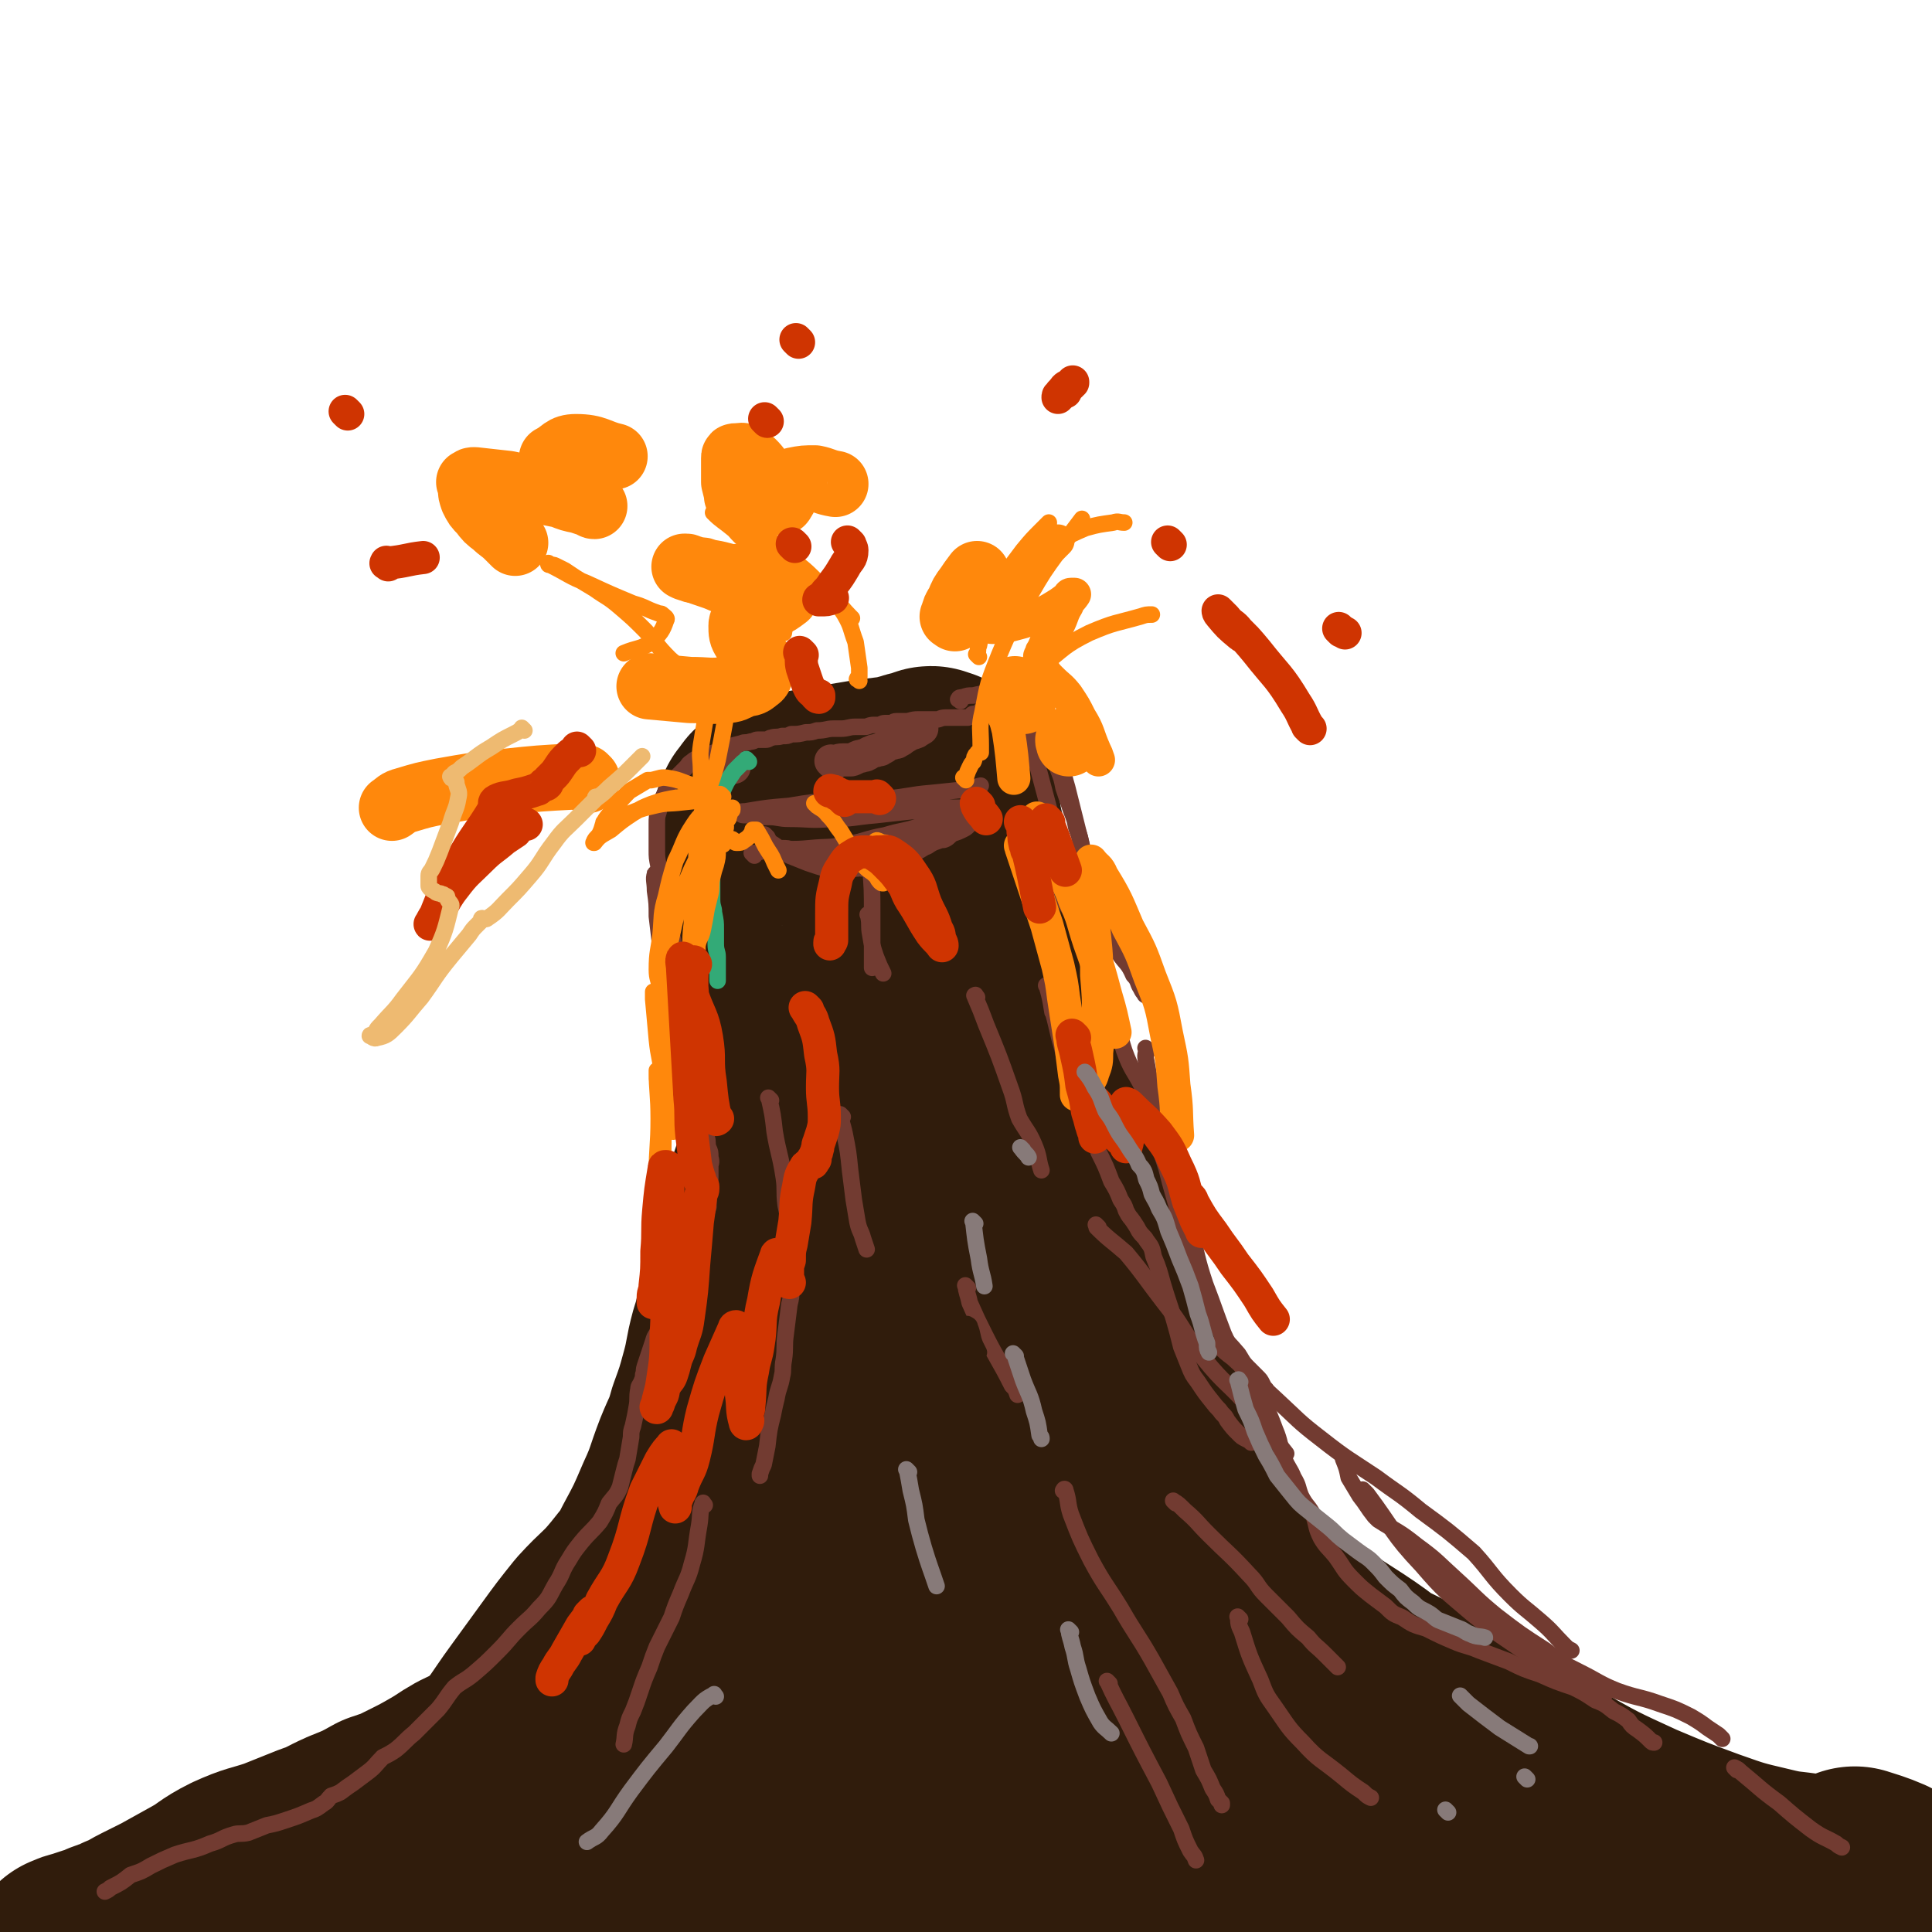 <svg viewBox='0 0 1050 1050' version='1.1' xmlns='http://www.w3.org/2000/svg' xmlns:xlink='http://www.w3.org/1999/xlink'><g fill='none' stroke='#301C0C' stroke-width='120' stroke-linecap='round' stroke-linejoin='round'><path d='M182,1045c-1,-1 -1,-1 -1,-1 -1,-1 0,0 0,0 0,0 0,0 0,0 0,0 0,0 0,0 -1,-1 0,0 0,0 16,-12 18,-11 33,-25 16,-15 14,-17 29,-33 14,-14 15,-13 28,-27 13,-14 12,-15 23,-30 8,-11 8,-11 16,-22 8,-11 8,-11 16,-21 10,-11 11,-10 20,-21 7,-9 8,-9 13,-19 7,-13 7,-13 13,-27 6,-13 5,-13 10,-26 4,-10 5,-10 8,-21 4,-11 4,-11 7,-22 3,-11 2,-11 5,-22 3,-9 2,-9 5,-18 3,-8 4,-8 6,-15 2,-8 2,-9 3,-17 1,-9 0,-10 2,-19 2,-8 4,-8 6,-16 3,-8 3,-8 4,-16 1,-8 1,-8 0,-16 -1,-7 -1,-7 -2,-14 -1,-6 0,-6 -1,-11 -1,-5 -1,-5 -2,-10 -1,-7 0,-7 -1,-13 -1,-6 -1,-6 -2,-11 -1,-6 -1,-6 -2,-11 -1,-7 -1,-7 -2,-13 0,-5 0,-5 0,-11 0,-4 0,-4 0,-9 0,-6 1,-6 1,-12 0,-6 -1,-6 -1,-12 0,-3 0,-4 0,-7 0,-3 -1,-3 -1,-6 -1,-5 -1,-5 -1,-10 0,-2 0,-2 0,-4 0,-2 -1,-2 -1,-4 0,-1 1,-1 1,-2 0,-1 0,-1 0,-2 0,-1 1,-1 1,-2 0,-1 0,-1 0,-1 0,-1 1,-1 1,-1 0,0 0,-1 0,-1 0,-1 1,0 1,-1 2,-2 1,-3 3,-4 2,-2 3,-1 5,-2 3,-1 3,-1 5,-1 4,-1 4,0 7,-1 6,-1 6,-1 11,-2 7,-1 7,-1 13,-2 6,-1 6,-1 12,-2 8,-1 8,-1 16,-2 4,-1 3,-1 7,-2 3,-1 3,-1 5,-1 2,0 2,0 3,-1 1,0 1,-1 2,-1 1,0 0,1 1,1 1,0 1,0 2,0 1,1 1,1 2,2 2,3 2,3 3,7 3,10 2,10 4,20 3,12 2,12 4,25 3,14 3,14 5,28 3,16 2,16 6,31 4,13 4,13 10,26 6,15 7,15 14,29 5,11 6,11 10,23 7,15 6,16 12,32 4,13 4,14 8,28 5,14 5,14 9,29 4,13 3,13 7,26 5,13 6,13 12,25 7,15 6,16 13,31 5,10 5,10 10,20 6,16 6,16 13,31 6,14 4,14 12,27 6,12 8,11 15,22 6,9 7,9 12,19 5,10 3,11 9,21 3,7 4,7 8,14 5,7 5,8 11,14 3,3 4,2 8,5 '/><path d='M497,552c-1,-1 -1,-1 -1,-1 -1,-1 0,0 0,0 1,4 0,5 1,9 4,21 5,20 8,41 5,27 5,27 9,54 4,32 4,32 8,65 3,26 3,26 5,52 2,17 1,17 2,35 1,23 1,23 3,47 1,12 1,12 2,23 1,19 1,19 2,37 1,11 2,11 2,22 1,9 0,9 0,17 0,5 0,5 -1,10 0,2 -1,4 -1,3 -5,-19 -6,-21 -9,-43 -4,-25 -4,-25 -5,-50 -2,-38 -2,-38 -1,-75 1,-37 2,-37 4,-74 1,-20 2,-20 2,-41 0,-12 -1,-12 -2,-25 -1,-5 -1,-5 -2,-10 0,-3 0,-3 -1,-5 0,-2 0,-3 -1,-3 -1,-1 -2,-1 -3,0 -12,14 -15,13 -23,30 -14,29 -11,31 -21,62 -9,30 -7,30 -16,59 -11,32 -11,32 -24,62 -11,28 -12,28 -26,56 -11,22 -11,21 -23,43 -10,18 -9,18 -20,36 -4,8 -4,8 -9,15 -4,7 -5,7 -9,13 -2,2 -2,2 -3,4 -1,1 -2,2 -1,2 5,-10 5,-13 12,-24 16,-21 19,-19 34,-40 16,-24 13,-25 29,-49 13,-21 15,-20 28,-40 8,-12 8,-12 14,-25 3,-4 2,-5 5,-10 1,-1 2,-1 2,-1 0,0 -2,-1 -3,0 -18,16 -18,17 -36,34 -21,20 -21,20 -41,41 -17,18 -17,18 -32,36 -21,25 -20,25 -40,50 -12,14 -11,15 -24,29 -11,12 -11,12 -23,23 -9,8 -9,7 -18,14 -4,3 -4,3 -7,5 -2,1 -2,2 -3,2 -1,0 -2,0 -1,0 3,-1 5,0 9,-2 15,-7 15,-8 29,-15 24,-11 24,-11 48,-22 29,-13 29,-13 57,-25 23,-10 23,-11 46,-20 18,-7 18,-7 37,-12 19,-5 19,-5 39,-9 8,-1 9,-1 18,-2 10,-1 10,-2 21,-2 3,0 3,0 6,0 2,0 4,0 3,0 -18,-1 -20,0 -41,-1 -17,-1 -17,-1 -35,-2 -31,-1 -31,-3 -62,-2 -27,1 -27,2 -53,7 -15,2 -15,3 -30,8 -3,1 -3,1 -7,2 0,0 0,0 0,0 1,1 1,2 3,3 24,8 24,8 49,15 29,9 29,11 59,17 30,7 30,4 61,8 19,2 19,3 38,4 21,2 21,1 43,1 18,0 18,0 37,0 7,0 7,-1 14,-1 4,-1 4,0 7,-1 3,-1 5,-1 4,-3 0,-14 2,-17 -6,-29 -17,-27 -20,-26 -42,-50 -23,-25 -22,-27 -47,-49 -19,-17 -20,-15 -40,-30 -10,-7 -10,-7 -20,-13 -5,-2 -5,-2 -11,-4 -1,-1 -1,-1 -3,-2 -1,0 -2,-1 -2,0 -2,5 -5,7 -2,11 12,20 14,22 32,39 29,27 29,28 62,50 30,20 32,17 64,34 30,16 30,18 61,31 25,10 25,8 51,15 18,4 18,5 36,7 12,1 12,0 24,-1 6,-1 7,0 11,-3 5,-6 8,-8 6,-15 -3,-18 -5,-20 -16,-35 -14,-21 -15,-21 -34,-38 -23,-19 -23,-19 -48,-35 -23,-14 -24,-13 -48,-25 -20,-10 -20,-10 -41,-18 -11,-5 -12,-4 -23,-9 -6,-2 -5,-3 -11,-5 -2,-1 -2,-2 -4,-2 -1,0 -2,0 -1,0 17,20 15,23 36,40 27,22 29,19 59,37 28,18 28,19 58,34 25,13 26,12 53,24 16,7 17,7 34,14 18,7 17,8 35,15 14,5 14,5 28,9 9,2 9,2 19,4 4,1 4,1 9,2 1,0 1,1 2,1 0,0 0,0 0,0 -5,-2 -6,-1 -11,-4 -22,-9 -23,-8 -43,-20 -14,-8 -12,-12 -26,-21 -16,-10 -17,-8 -32,-18 -14,-8 -13,-9 -27,-18 -12,-7 -12,-7 -25,-14 -12,-6 -13,-5 -25,-12 -7,-3 -6,-4 -13,-7 -3,-3 -3,-3 -7,-4 -2,-1 -2,0 -3,-1 -1,0 0,-1 0,-1 0,0 0,0 0,0 1,1 0,1 1,2 19,10 20,9 39,20 22,11 22,12 44,24 24,14 24,15 48,28 23,13 23,13 47,24 19,8 19,8 38,15 17,6 17,6 34,10 12,3 12,2 24,4 10,2 10,1 19,2 5,1 5,1 10,1 3,0 3,-1 5,-1 2,0 2,0 3,0 1,0 1,-1 2,-1 0,0 0,0 0,0 -7,-3 -8,-3 -14,-5 '/><path d='M526,820c-1,-1 -1,-2 -1,-1 -5,2 -5,2 -10,5 -6,5 -6,5 -12,9 -7,5 -7,4 -14,9 -8,5 -8,5 -16,11 -12,7 -12,8 -23,14 -12,7 -12,7 -25,13 -12,6 -12,6 -24,12 -11,5 -10,6 -21,12 -9,4 -9,5 -18,9 -10,5 -10,4 -19,9 -11,5 -11,5 -21,11 -10,4 -9,5 -19,9 -9,5 -10,5 -19,9 -7,4 -7,5 -14,8 -7,5 -7,4 -15,8 -7,4 -6,4 -13,8 -7,4 -7,4 -15,8 -8,4 -8,4 -17,7 -9,5 -9,5 -19,9 -9,4 -9,5 -18,8 -10,4 -10,4 -20,8 -12,4 -12,3 -23,8 -10,5 -9,6 -18,11 -9,5 -9,5 -18,10 -6,3 -6,3 -12,6 -6,3 -6,4 -12,6 -4,3 -5,2 -10,4 -4,2 -4,2 -8,3 -3,1 -3,1 -6,2 -2,1 -2,0 -3,1 -1,0 -1,0 -2,1 0,0 0,0 0,1 0,0 0,0 0,0 0,0 -1,-1 -1,-1 0,0 0,0 1,1 1,0 1,0 2,0 1,0 1,1 3,1 1,0 1,0 3,0 3,0 3,1 5,1 3,0 3,0 5,0 5,0 5,-1 10,-1 3,0 3,0 7,0 3,0 3,0 5,0 2,0 2,0 3,0 1,0 1,0 1,0 0,0 0,0 0,0 0,0 0,0 0,0 '/></g>
<g fill='none' stroke='#723B31' stroke-width='18' stroke-linecap='round' stroke-linejoin='round'><path d='M399,417c-1,-1 -1,-1 -1,-1 -1,-1 0,0 0,0 0,0 0,0 0,0 0,0 0,0 0,0 -1,-1 0,0 0,0 0,0 0,0 0,0 0,0 0,0 0,0 -1,-1 0,0 0,0 '/><path d='M453,415c-1,-1 -1,-1 -1,-1 -1,-1 0,0 0,0 0,0 0,0 0,0 0,0 0,0 0,0 -1,-1 0,0 0,0 0,0 0,0 0,0 3,0 3,-1 6,-1 2,0 2,0 4,0 1,0 1,0 3,-1 2,-1 2,-1 3,-1 2,-1 2,0 3,-1 1,0 1,-1 2,-1 2,-1 2,-1 3,-1 2,-1 2,0 3,-1 2,-1 2,-1 3,-2 2,-1 2,-1 3,-1 2,-1 2,0 3,-1 2,-1 2,-1 3,-2 2,-1 2,-1 3,-2 2,-1 2,0 3,-1 1,0 1,0 2,-1 1,0 1,-1 2,-1 '/></g>
<g fill='none' stroke='#723B31' stroke-width='9' stroke-linecap='round' stroke-linejoin='round'><path d='M552,395c-1,-1 -1,-1 -1,-1 -1,-1 0,0 0,0 0,0 0,0 0,0 -1,-1 -1,-1 -1,-2 -1,-2 -1,-2 -2,-3 0,-1 0,-1 -1,-2 -1,-1 -1,-1 -2,-1 -1,0 -1,-1 -2,-1 -2,-1 -2,-1 -3,-1 -2,0 -2,0 -3,1 -2,1 -2,1 -4,1 0,1 0,1 -1,1 -1,1 -1,1 -2,1 -1,0 -1,0 -1,0 -1,0 -1,1 -1,1 -1,1 -1,0 -2,1 0,0 0,0 -1,0 -2,0 -2,0 -3,0 -2,0 -2,0 -3,0 -3,0 -3,0 -5,0 -3,0 -3,1 -5,1 -2,0 -2,0 -4,0 -3,0 -3,0 -6,0 -4,0 -4,1 -7,1 -2,0 -2,0 -5,0 -2,0 -1,1 -3,1 -2,0 -2,0 -3,0 -2,0 -2,1 -3,1 -2,0 -2,0 -3,0 -3,0 -3,1 -5,1 -3,0 -3,0 -5,0 -4,0 -4,1 -8,1 -2,0 -2,0 -4,0 -4,0 -4,1 -9,1 -3,1 -3,1 -6,1 -4,1 -4,1 -8,1 -2,1 -2,1 -5,1 -3,1 -3,0 -6,1 -1,0 -1,1 -3,1 -2,0 -2,0 -4,0 -2,0 -2,1 -4,1 -3,1 -3,0 -5,1 -4,1 -4,1 -8,2 -2,1 -2,1 -4,2 -3,1 -3,1 -6,2 -3,1 -3,1 -6,2 -2,1 -2,1 -3,2 -2,1 -2,2 -3,3 -2,2 -2,2 -5,5 -1,1 -1,1 -2,2 -2,2 -2,2 -3,4 -1,2 -1,2 -2,4 -1,2 -1,2 -2,4 -1,3 -1,3 -1,5 -1,3 -1,3 -1,7 0,3 0,3 0,6 0,4 0,4 0,8 0,4 0,4 1,9 0,3 0,3 1,7 1,4 1,4 2,7 1,5 0,5 1,9 1,6 1,6 2,11 2,6 2,6 3,12 2,7 2,7 3,14 1,5 1,5 2,10 1,2 1,2 2,4 '/><path d='M357,476c-1,-1 -1,-2 -1,-1 -1,3 0,4 0,9 1,7 1,7 1,14 1,8 1,9 2,17 2,9 2,9 3,18 2,6 2,6 3,13 1,5 2,5 3,11 2,6 2,6 3,13 1,5 1,5 2,10 2,6 2,6 3,13 2,4 2,4 3,9 1,3 2,3 3,6 1,3 1,3 1,5 0,3 1,3 1,5 1,3 0,3 1,6 1,2 1,2 1,5 1,3 0,3 0,5 0,3 0,3 0,6 0,3 -1,3 -1,6 0,2 0,2 0,3 0,2 0,2 0,3 0,2 0,2 0,4 -1,3 -1,3 -2,6 -1,3 -1,3 -1,6 -1,2 0,2 -1,3 -1,3 -1,3 -2,5 -1,3 -1,3 -2,6 -1,2 -1,1 -2,3 -2,3 -2,3 -3,5 -2,4 -2,4 -4,7 -2,3 -2,3 -3,7 -2,2 -2,2 -3,5 -1,3 -1,3 -2,5 -1,4 -1,4 -2,8 -1,4 -2,3 -3,7 -1,3 -1,3 -2,6 -1,3 -1,3 -2,6 -1,3 -1,3 -1,5 -1,2 0,2 -1,4 -1,3 -2,3 -2,5 -1,5 0,5 -1,10 -1,6 -1,5 -2,10 -1,3 -1,3 -1,6 -1,6 -1,6 -2,12 -1,3 -1,3 -2,7 -1,4 -1,4 -2,8 -2,5 -3,5 -6,9 -2,5 -2,5 -5,10 -5,6 -5,5 -10,11 -4,5 -4,5 -7,10 -4,6 -3,7 -7,13 -4,7 -3,7 -9,13 -5,6 -5,5 -11,11 -6,6 -5,6 -12,13 -6,6 -6,6 -13,12 -5,4 -5,3 -10,7 -5,6 -4,6 -9,12 -3,3 -3,3 -6,6 -4,4 -4,4 -7,7 -5,4 -5,5 -10,9 -3,2 -3,2 -7,4 -4,4 -4,5 -8,8 -4,3 -4,3 -8,6 -3,2 -3,2 -7,5 -2,1 -2,1 -5,2 -2,2 -2,3 -4,4 -4,3 -4,3 -7,4 -7,3 -7,3 -13,5 -6,2 -6,2 -11,3 -5,2 -5,2 -10,4 -4,1 -5,0 -8,1 -7,2 -6,3 -13,5 -9,4 -10,3 -19,6 -7,3 -7,3 -13,6 -5,3 -5,3 -11,5 -5,4 -5,4 -11,7 -1,1 -1,1 -3,2 '/><path d='M417,455c-1,-1 -1,-1 -1,-1 -1,-1 0,0 0,0 1,1 1,1 2,3 0,0 0,0 1,1 5,3 5,4 10,7 5,2 5,2 10,4 3,1 3,1 6,2 4,1 4,2 7,2 3,1 3,0 6,0 1,0 1,0 3,0 2,0 2,-1 5,-1 1,-1 1,0 3,0 3,0 3,0 6,-1 2,0 2,0 4,-1 1,0 2,0 3,-1 2,-1 2,-1 4,-2 3,-1 3,-1 6,-2 3,-1 3,-1 6,-2 3,-1 3,-2 6,-3 3,-2 3,-2 6,-3 2,-1 2,0 4,-1 2,-1 2,-2 4,-3 3,-1 3,-1 5,-2 2,-1 2,-1 3,-2 1,-1 1,-1 2,-2 1,-1 1,-1 1,-1 0,-1 1,-1 1,-1 1,0 1,0 1,-1 1,0 1,0 1,-1 1,0 1,-1 1,-1 -2,1 -3,1 -6,2 -5,2 -4,3 -9,4 -5,2 -5,2 -9,4 -6,2 -6,2 -11,4 -6,3 -6,3 -12,4 -5,2 -5,1 -9,2 -3,1 -3,2 -6,2 -5,1 -5,1 -10,1 -4,0 -4,0 -8,0 -5,0 -5,-1 -9,-1 -3,-1 -3,-1 -6,-1 -4,-1 -4,-1 -7,-1 -3,-1 -3,-1 -6,-1 -3,0 -3,0 -5,0 -1,0 -1,-1 -2,-1 -1,0 -1,0 -1,0 '/><path d='M522,381c-1,-1 -2,-1 -1,-1 0,-1 1,-1 2,-1 3,-1 3,-1 6,-1 4,-1 4,-1 8,-1 2,0 2,0 4,0 2,0 2,0 4,0 2,0 2,1 3,1 2,1 3,1 5,3 2,2 2,2 5,5 3,3 3,3 6,7 2,3 1,4 3,7 3,5 3,5 5,9 2,5 2,5 3,9 2,5 2,5 3,10 2,6 2,6 4,12 2,5 2,5 3,10 2,5 2,5 3,11 2,5 2,5 3,11 1,5 1,5 3,9 1,4 1,4 2,8 1,3 1,3 2,5 1,4 1,5 2,9 1,2 1,2 2,5 1,0 1,0 1,1 '/><path d='M569,394c-1,-1 -1,-1 -1,-1 -1,-1 0,0 0,0 3,7 4,7 6,15 4,10 3,10 6,20 4,16 4,16 8,32 3,10 3,10 6,21 4,10 4,10 8,21 3,8 2,8 6,16 4,6 5,5 8,12 3,3 2,4 4,7 1,2 1,2 2,3 0,1 1,1 1,1 '/><path d='M410,465c-1,-1 -1,-1 -1,-1 -1,-1 0,0 0,0 5,-1 5,-2 11,-2 10,-1 10,0 20,-1 10,-1 10,0 20,-2 11,-2 10,-3 21,-5 10,-3 10,-2 19,-5 7,-2 7,-2 14,-4 4,-2 4,-2 8,-3 1,-1 1,0 2,-1 1,0 1,-1 2,-1 0,-1 0,-1 0,-1 0,0 0,0 0,0 -6,0 -6,0 -13,0 -9,1 -9,1 -19,2 -9,1 -9,1 -18,2 -12,1 -12,2 -24,2 -12,1 -12,0 -23,0 -6,0 -6,-1 -11,-1 -4,0 -4,0 -8,0 -2,0 -2,-1 -4,-1 -1,0 -1,0 -2,0 -1,0 -2,-1 -2,-1 0,-1 1,-1 3,-1 12,-2 12,-2 24,-3 12,-2 12,-2 25,-3 14,-1 14,0 28,-1 12,-1 12,-2 24,-3 10,-1 10,-1 19,-2 4,-1 4,-1 8,-2 '/><path d='M560,402c-1,-1 -1,-1 -1,-1 -1,-1 0,0 0,0 2,6 2,6 4,12 4,15 4,15 8,30 3,15 3,15 7,30 2,9 3,9 6,18 4,13 5,13 8,26 4,11 2,12 5,23 1,2 1,2 2,4 '/><path d='M571,476c-1,-1 -1,-1 -1,-1 -1,-1 0,0 0,0 0,0 0,0 0,0 1,1 1,1 2,2 4,6 3,6 6,12 4,7 5,7 8,14 4,8 4,8 7,16 4,9 4,9 7,18 3,7 3,7 6,14 3,10 2,11 5,20 4,11 5,10 10,20 2,7 2,7 4,15 3,8 3,8 5,16 2,7 2,7 4,13 2,8 2,8 4,15 2,7 2,7 4,14 2,4 2,4 3,8 2,6 1,6 2,11 2,6 2,6 4,11 3,8 2,8 5,15 4,8 4,8 8,16 4,6 4,5 9,11 2,3 2,4 5,7 3,3 3,3 5,5 2,2 2,2 3,4 1,2 1,2 2,3 '/><path d='M624,571c-1,-1 -1,-1 -1,-1 -1,-1 0,0 0,0 0,3 -1,3 0,7 3,17 4,17 8,33 4,16 3,17 7,32 4,14 5,14 9,27 4,14 3,14 8,29 5,13 5,14 10,27 4,9 5,9 10,18 5,9 6,9 11,18 4,8 4,8 7,16 3,7 2,8 5,16 2,5 3,5 5,10 3,5 2,5 4,10 3,6 4,5 7,11 2,6 1,6 4,12 3,5 4,5 8,10 5,7 4,7 10,13 4,4 4,4 9,8 4,3 4,3 8,6 4,4 4,4 9,6 6,4 6,4 13,6 8,4 8,4 15,7 7,3 7,2 14,5 8,3 8,3 16,6 8,4 8,4 17,7 9,4 9,4 18,7 6,3 6,3 12,7 5,2 5,2 10,6 4,2 4,2 8,5 2,3 2,3 5,5 4,3 4,3 7,6 1,1 1,1 2,1 '/><path d='M458,607c-1,-1 -2,-2 -1,-1 0,4 1,5 2,10 2,10 2,10 3,20 1,8 1,8 2,16 1,6 1,6 2,12 1,5 2,5 3,9 1,3 1,3 2,6 '/><path d='M419,598c-1,-1 -1,-1 -1,-1 -1,-1 0,0 0,0 2,9 2,9 3,18 2,12 3,12 5,25 1,7 0,7 1,15 1,5 1,4 2,9 1,4 1,4 1,7 0,2 0,2 0,4 0,2 1,2 1,4 0,2 0,2 0,4 0,2 0,2 0,4 0,4 -1,3 -1,7 0,3 0,3 0,6 0,5 0,5 -1,9 -1,8 -1,8 -2,16 -1,7 0,7 -1,14 -1,5 0,5 -1,9 -1,6 -2,6 -3,12 -1,4 -1,4 -2,9 -2,8 -2,8 -3,17 -1,5 -1,5 -2,10 -1,2 -1,2 -2,5 0,1 0,1 0,1 '/><path d='M383,818c-1,-1 -1,-2 -1,-1 -2,5 -1,6 -2,12 -2,11 -1,11 -4,21 -2,8 -3,8 -6,16 -3,7 -3,7 -5,13 -4,8 -4,8 -8,16 -2,5 -2,5 -4,11 -3,7 -3,7 -5,13 -2,6 -2,6 -4,11 -2,4 -2,4 -3,8 -2,5 -1,6 -2,10 '/><path d='M531,542c-1,-1 -1,-2 -1,-1 -1,0 0,0 0,1 3,7 3,7 6,15 7,17 7,17 13,34 3,8 2,9 5,17 4,7 5,7 8,14 3,7 2,8 4,14 '/><path d='M570,537c-1,-1 -1,-1 -1,-1 -1,-1 0,0 0,0 2,7 2,8 3,14 1,0 0,-1 0,-1 2,7 2,8 4,16 3,10 2,10 5,19 4,12 4,12 9,23 4,10 4,10 7,19 4,8 4,8 7,16 3,5 3,5 5,10 2,3 2,3 3,6 2,4 2,3 4,6 2,3 2,3 3,5 2,3 3,3 4,5 3,4 3,4 4,9 3,7 3,8 5,15 3,10 3,9 6,19 2,7 2,7 4,15 2,5 2,5 4,10 2,5 2,5 5,9 4,6 4,6 8,11 3,4 3,3 5,6 2,2 2,2 3,4 3,4 3,4 6,7 2,2 2,2 4,3 2,1 2,1 3,2 '/><path d='M639,817c-1,-1 -2,-2 -1,-1 2,1 3,2 6,5 7,6 6,6 13,13 11,11 11,10 22,22 5,5 4,6 9,11 6,6 6,6 12,12 5,6 5,6 11,11 4,5 4,4 9,9 2,2 2,2 5,5 1,1 1,1 2,2 '/><path d='M674,880c-1,-1 -2,-2 -1,-1 0,3 0,4 2,8 4,13 4,13 10,26 3,8 3,8 8,15 7,10 7,11 15,19 9,10 10,9 21,18 6,5 6,5 12,9 2,2 2,2 4,3 '/><path d='M579,811c-1,-1 -2,-1 -1,-1 0,-1 1,-1 1,0 2,6 1,7 3,13 5,13 5,13 11,25 7,13 8,13 16,26 8,14 9,14 17,28 5,9 5,9 10,18 3,7 3,7 7,14 3,8 3,8 7,16 2,6 2,6 4,12 3,5 3,5 5,10 2,3 2,3 3,6 1,1 1,1 2,2 0,1 0,1 0,1 '/><path d='M603,915c-1,-1 -2,-2 -1,-1 4,9 5,10 10,20 9,18 9,18 18,35 6,13 6,13 12,25 2,6 2,6 5,12 2,3 2,2 3,5 '/><path d='M526,700c-1,-1 -2,-2 -1,-1 0,3 1,4 2,9 0,0 0,0 0,0 4,9 4,9 8,17 7,14 8,14 15,28 2,2 2,2 3,5 '/><path d='M597,667c-1,-1 -1,-1 -1,-1 -1,-1 0,0 0,0 0,0 0,1 0,1 7,7 8,7 16,14 10,12 10,13 20,26 12,15 10,16 22,31 12,15 13,13 26,28 10,12 11,14 19,24 '/><path d='M731,793c-1,-1 -1,-1 -1,-1 -1,-1 0,0 0,0 0,0 0,1 0,1 2,5 2,5 3,10 0,0 0,0 0,0 3,5 3,5 6,10 4,5 4,6 8,11 1,1 1,1 2,2 11,7 11,6 21,14 11,8 11,9 21,18 11,10 11,11 22,20 13,10 13,10 27,19 9,7 9,7 19,12 10,5 10,6 20,10 11,4 12,3 23,7 9,3 9,3 17,7 5,3 5,3 9,6 3,2 3,2 6,4 1,1 1,1 2,2 '/><path d='M944,962c-1,-1 -2,-2 -1,-1 1,0 2,1 3,2 11,9 10,9 21,17 8,7 8,7 17,14 7,5 7,4 14,8 1,1 1,1 3,2 '/><path d='M663,732c-1,-1 -1,-1 -1,-1 -1,-1 0,0 0,0 4,4 4,4 8,7 12,11 12,12 23,22 13,12 12,12 25,22 14,11 15,11 30,21 12,9 12,8 24,18 15,11 15,11 29,23 10,11 9,12 20,23 7,7 8,7 16,14 7,6 7,7 13,13 2,2 2,2 4,3 '/><path d='M742,811c-1,-1 -1,-1 -1,-1 -1,-1 0,0 0,0 1,1 1,1 2,2 15,20 13,21 30,39 12,14 13,14 27,26 15,12 16,12 32,23 13,8 13,9 27,16 6,3 7,3 13,5 '/><path d='M473,498c-1,-1 -1,-2 -1,-1 -1,0 0,0 0,1 1,5 0,5 1,10 1,6 1,6 3,12 2,5 2,5 4,9 '/><path d='M474,472c-1,-1 -1,-1 -1,-1 -1,-1 0,0 0,0 1,12 1,13 1,25 0,15 0,15 0,30 '/></g>
<g fill='none' stroke='#33AA77' stroke-width='9' stroke-linecap='round' stroke-linejoin='round'><path d='M407,414c-1,-1 -1,-1 -1,-1 -1,-1 0,0 0,0 0,0 0,0 0,0 -2,1 -2,1 -3,2 -2,2 -2,2 -4,4 -2,3 -2,3 -4,6 -2,4 -2,4 -3,8 -1,5 -1,5 -2,9 -1,6 -1,6 -2,12 -1,7 -1,7 -1,13 0,5 0,5 0,10 0,3 0,3 0,6 0,3 0,3 0,6 0,4 1,4 1,7 1,5 1,5 1,9 0,4 0,4 0,8 0,4 1,4 1,7 0,5 0,5 0,9 0,2 0,2 0,4 '/></g>
<g fill='none' stroke='#FF880C' stroke-width='9' stroke-linecap='round' stroke-linejoin='round'><path d='M388,431c-1,-1 -1,-1 -1,-1 -1,-1 0,0 0,0 0,0 0,0 0,0 0,0 0,0 0,0 -1,-1 0,0 0,0 0,0 0,0 0,0 1,6 1,6 2,12 1,4 1,4 1,8 0,3 0,3 1,6 0,1 0,1 1,2 0,1 1,1 1,1 0,0 0,0 0,0 -3,-3 -3,-2 -5,-5 -3,-5 -3,-6 -5,-12 -1,-5 0,-5 -1,-11 -1,-6 -1,-6 -1,-12 0,-7 -1,-7 0,-14 1,-6 1,-6 2,-12 1,-4 2,-4 3,-8 2,-4 2,-4 3,-8 1,-3 1,-4 2,-6 1,-2 2,-2 3,-4 1,-2 0,-2 1,-3 0,-1 1,-1 1,-1 1,-1 1,-1 2,-1 0,-1 -1,-1 -1,-1 0,5 1,6 0,11 -3,21 -3,21 -7,41 -4,16 -6,15 -9,31 -3,16 -2,16 -3,33 -1,12 -1,12 -2,24 0,7 0,7 0,15 0,3 0,3 0,6 0,2 0,2 0,3 0,1 1,1 1,2 0,0 0,1 0,1 0,0 0,0 0,0 0,0 -1,0 0,0 0,-7 1,-7 2,-14 1,-5 2,-4 3,-9 1,-5 1,-5 2,-11 1,-4 1,-4 2,-8 1,-4 0,-5 1,-9 1,-4 1,-4 2,-7 1,-4 1,-4 1,-8 0,-1 0,-1 0,-3 1,-3 1,-3 2,-6 1,-1 0,-1 1,-3 1,-2 1,-2 2,-4 1,-1 1,-1 1,-2 1,-2 0,-2 1,-3 0,-1 1,0 1,-1 0,0 0,-1 0,-1 0,0 0,0 0,0 -8,13 -11,12 -16,26 -5,14 -4,15 -5,30 -2,14 -2,14 -1,28 1,10 1,10 3,20 1,5 1,5 3,11 1,2 2,2 3,5 1,2 0,2 1,3 1,1 1,1 1,2 0,1 0,2 0,2 -3,-8 -3,-9 -5,-18 -3,-8 -3,-8 -4,-17 -1,-7 0,-7 1,-15 0,-7 0,-7 1,-13 1,-6 1,-6 2,-11 1,-5 1,-5 2,-10 2,-7 1,-7 3,-13 2,-4 2,-4 3,-9 1,-3 1,-3 2,-6 1,-2 2,-1 2,-3 1,-2 0,-2 0,-4 0,-2 0,-2 0,-3 0,-1 0,-1 0,-2 -1,-1 -1,-2 -2,-2 -2,-1 -3,-2 -4,-1 -6,3 -7,3 -11,9 -6,9 -5,10 -10,20 -3,10 -3,10 -5,19 -3,10 -2,11 -3,21 -1,9 -2,9 -2,19 0,5 1,5 2,11 1,3 1,4 1,7 0,3 1,3 1,5 0,1 0,1 0,2 0,0 2,1 1,0 0,-1 -1,-2 -3,-5 -2,-3 -2,-3 -3,-5 0,-1 0,-1 0,-2 0,-1 -1,-1 -1,-1 0,1 0,2 0,4 1,11 1,11 2,22 1,10 2,10 3,20 1,7 1,7 2,13 1,4 1,4 2,8 0,2 0,2 0,4 0,2 0,2 0,3 0,1 2,1 2,2 -1,0 -2,0 -2,-1 -2,-3 -2,-4 -3,-8 -2,-7 -2,-7 -3,-15 -1,-3 -1,-3 -1,-7 0,-1 0,-3 0,-2 0,11 1,13 1,26 0,15 -1,15 -1,30 0,13 0,13 0,26 0,6 0,6 0,12 0,4 0,4 0,8 0,2 1,2 1,3 0,1 0,2 0,2 0,-13 0,-14 1,-27 0,-13 1,-13 1,-26 1,-18 0,-18 1,-35 0,-9 1,-9 1,-19 1,-9 1,-9 1,-19 0,-9 0,-9 0,-18 0,-8 0,-8 0,-17 0,-8 0,-8 1,-15 2,-9 2,-9 4,-18 2,-8 2,-8 5,-16 3,-7 3,-7 6,-13 2,-4 3,-4 4,-7 1,-2 0,-2 1,-4 0,-1 1,-1 2,-1 0,-1 0,0 0,0 1,0 0,-1 0,-1 0,-1 1,-1 2,-1 2,0 2,0 4,1 2,1 2,1 3,2 1,1 1,1 2,1 1,0 1,0 2,1 1,0 0,1 1,1 0,0 1,0 1,0 1,0 2,0 3,-1 3,-2 3,-2 5,-5 0,0 0,-1 0,-1 0,0 1,0 2,0 0,0 0,0 0,0 3,5 3,5 5,9 3,5 3,4 5,9 1,2 1,2 2,4 0,0 0,0 0,0 '/><path d='M444,438c-1,-1 -1,-1 -1,-1 -1,-1 0,0 0,0 3,3 4,2 7,6 4,4 3,4 7,9 3,5 3,5 7,11 3,4 3,4 6,8 3,3 3,2 6,5 1,1 1,2 2,3 1,1 1,1 2,1 0,0 0,0 0,0 -1,-7 -1,-7 -2,-14 -1,-3 0,-3 -1,-6 0,-2 -2,-3 -1,-3 1,-1 2,1 5,1 0,0 0,0 0,0 '/><path d='M525,424c-1,-1 -1,-1 -1,-1 -1,-1 0,0 0,0 0,0 0,0 0,0 1,-1 1,0 1,-1 1,-3 1,-3 2,-5 1,-2 1,-2 2,-3 1,-2 0,-2 1,-3 0,-1 1,-1 1,-1 0,-1 0,-1 1,-1 0,0 1,0 1,0 0,0 0,0 0,-1 0,-2 0,-2 0,-3 0,-9 -1,-10 1,-18 3,-16 3,-16 9,-31 7,-17 8,-17 17,-33 7,-12 7,-12 15,-23 6,-9 7,-10 13,-18 '/><path d='M532,357c-1,-1 -1,-1 -1,-1 -1,-1 0,0 0,0 1,-2 0,-3 1,-5 1,-5 1,-5 2,-10 3,-7 3,-7 6,-13 4,-8 4,-8 9,-15 4,-7 5,-6 10,-13 3,-4 3,-5 6,-9 2,-3 2,-2 4,-5 1,-1 1,-1 1,-2 0,0 0,0 0,0 -2,2 -2,2 -4,4 -5,5 -5,5 -10,11 -3,4 -3,4 -6,8 -2,4 -2,4 -4,7 -1,1 -1,1 -1,2 0,0 0,1 0,1 0,0 -1,0 -1,0 0,0 0,0 0,0 '/><path d='M542,322c-1,-1 -1,-1 -1,-1 -1,-1 0,0 0,0 2,-1 2,-2 3,-3 10,-8 10,-8 19,-15 6,-5 6,-5 13,-9 7,-4 7,-4 14,-7 7,-2 8,-2 15,-3 3,-1 3,0 6,0 '/><path d='M550,376c-1,-1 -1,-1 -1,-1 -1,-1 0,0 0,0 9,-6 8,-7 17,-13 13,-10 12,-11 26,-18 14,-6 14,-5 28,-9 3,-1 3,-1 6,-1 '/><path d='M467,370c-1,-1 -2,-1 -1,-1 0,-1 0,0 1,-1 0,-2 0,-2 0,-5 -1,-7 -1,-7 -2,-14 -3,-8 -2,-8 -6,-15 -7,-11 -8,-11 -17,-20 -8,-8 -9,-7 -17,-15 -7,-6 -7,-6 -14,-12 -4,-3 -4,-3 -9,-6 '/><path d='M391,379c-1,-1 -1,-1 -1,-1 -5,-4 -6,-3 -10,-6 -8,-7 -8,-7 -16,-14 -7,-7 -6,-7 -13,-15 -7,-7 -7,-7 -14,-13 -7,-6 -7,-5 -14,-10 -5,-3 -5,-3 -10,-6 -3,-2 -3,-2 -6,-4 -2,-1 -2,-1 -4,-2 -2,-1 -2,-1 -3,-1 -1,0 -1,0 -1,0 -1,0 -1,0 -1,-1 0,0 0,0 0,0 0,1 0,1 1,1 10,5 10,6 20,10 13,6 13,6 25,11 7,2 7,3 13,5 2,1 2,0 3,1 1,1 3,2 2,3 -2,6 -3,7 -8,12 -6,4 -8,3 -15,6 '/><path d='M393,433c-1,-1 -1,-1 -1,-1 -1,-1 -1,0 -2,0 -7,-2 -6,-3 -13,-5 -7,-2 -7,-3 -13,-4 -5,-1 -5,0 -10,1 -1,0 -1,0 -2,0 -5,3 -5,3 -10,6 -6,6 -6,7 -12,14 -3,4 -2,5 -4,9 -1,2 -2,2 -3,4 0,1 0,1 0,1 0,0 0,0 0,0 0,0 -1,0 0,0 3,-4 4,-4 9,-7 6,-5 6,-5 12,-9 5,-3 5,-3 10,-5 6,-2 6,-2 11,-3 6,-1 6,-1 12,-1 4,0 4,0 7,0 2,0 1,1 3,1 1,0 2,0 2,0 -8,1 -9,1 -18,2 -8,1 -8,0 -16,2 -9,2 -9,3 -18,6 -5,2 -5,2 -9,3 '/><path d='M463,336c-1,-1 -1,-1 -1,-1 -1,-1 0,0 0,0 0,0 0,0 0,0 -4,-4 -4,-5 -9,-9 -9,-7 -11,-6 -21,-13 -9,-7 -8,-8 -18,-15 -7,-7 -8,-7 -16,-13 -4,-3 -4,-2 -8,-5 -1,-1 -1,-1 -2,-1 0,0 0,0 0,0 0,0 -1,-1 0,0 4,4 5,4 11,9 5,6 6,5 11,11 5,6 5,6 10,12 2,3 2,3 4,7 2,5 4,5 4,10 1,8 -1,8 -2,16 '/></g>
<g fill='none' stroke='#FF880C' stroke-width='36' stroke-linecap='round' stroke-linejoin='round'><path d='M402,315c-1,-1 -1,-1 -1,-1 -1,-1 0,0 0,0 0,0 0,0 0,0 -1,0 -1,0 -2,0 -7,-1 -7,-2 -15,-3 0,0 0,0 0,0 -2,-1 -2,-1 -4,-1 -3,0 -3,0 -5,-1 -1,0 -1,-1 -2,-1 0,0 -1,0 -1,0 0,0 0,0 0,0 2,1 2,1 4,1 5,2 5,2 11,4 6,2 6,3 12,4 7,2 7,1 14,3 4,1 4,1 8,2 2,1 2,0 4,1 1,0 1,1 2,1 0,0 0,0 0,0 -4,3 -4,3 -8,5 -4,2 -4,1 -9,3 -1,1 -2,1 -3,2 -1,1 -1,1 -2,2 -1,2 -2,2 -2,4 0,4 0,5 2,8 2,4 2,4 5,8 1,2 2,2 3,4 1,1 1,1 1,2 0,1 0,1 0,2 -1,3 -1,4 -3,5 -3,3 -4,2 -7,3 -5,2 -5,3 -10,3 -9,1 -9,0 -19,0 -11,-1 -11,-1 -22,-2 '/><path d='M319,424c-1,-1 -1,-1 -1,-1 -1,-1 0,0 0,0 0,0 0,0 0,0 0,0 0,0 0,0 -3,-1 -3,-1 -6,-1 -19,1 -19,1 -38,3 -17,2 -17,2 -34,5 -10,2 -10,2 -20,5 -4,1 -4,2 -7,4 '/><path d='M280,295c-1,-1 -1,-1 -1,-1 -2,-2 -2,-2 -3,-3 -3,-3 -4,-3 -7,-6 -4,-3 -4,-3 -7,-7 -3,-3 -3,-3 -5,-7 -1,-3 -1,-3 -1,-5 0,-2 0,-2 -1,-4 0,0 0,0 0,0 2,-1 1,-1 3,-1 9,1 9,1 18,2 14,3 14,3 29,6 5,2 5,2 10,3 3,1 3,1 6,2 1,0 1,1 2,1 0,0 0,0 0,0 -5,-6 -5,-6 -10,-11 -5,-5 -5,-5 -10,-10 -1,-2 -1,-2 -2,-4 0,-1 -1,-1 -1,-1 6,-3 6,-6 13,-6 11,0 12,3 21,5 '/><path d='M402,271c-1,-1 -1,-1 -1,-1 -1,-1 0,0 0,0 0,0 0,0 0,0 0,0 0,0 0,0 -1,-4 -1,-4 -2,-8 0,-4 0,-4 0,-8 0,-2 0,-2 0,-4 0,-1 0,-1 0,-1 0,-1 0,-1 1,-1 3,0 3,-1 6,1 5,4 5,5 10,11 2,3 2,3 4,6 2,3 2,3 3,5 1,1 0,2 1,2 0,0 1,0 1,-1 2,-2 1,-3 3,-5 1,-2 1,-2 2,-3 1,-1 1,-1 1,-1 1,-1 0,-2 1,-2 5,-1 5,-1 11,-1 5,1 5,2 11,3 '/><path d='M519,336c-1,-1 -2,-1 -1,-1 1,-4 1,-4 3,-7 2,-5 2,-5 5,-9 2,-3 2,-3 5,-7 '/><path d='M553,376c-1,-1 -1,-1 -1,-1 -1,-1 0,0 0,0 2,2 2,1 3,3 1,1 1,2 1,3 '/><path d='M582,403c-1,-1 -1,-2 -1,-1 -1,0 0,1 0,2 '/></g>
<g fill='none' stroke='#FF880C' stroke-width='18' stroke-linecap='round' stroke-linejoin='round'><path d='M534,329c-1,-1 -1,-1 -1,-1 -1,-1 0,0 0,0 3,-1 3,-2 6,-4 6,-5 6,-6 12,-11 7,-6 8,-5 14,-10 4,-3 4,-4 8,-7 1,-1 1,-1 2,-2 0,0 0,0 0,0 -2,2 -2,2 -3,3 -7,6 -8,5 -14,11 -5,5 -6,5 -10,11 -3,4 -3,5 -5,9 -2,4 -2,4 -4,7 -1,2 0,2 -1,3 0,1 -1,1 -1,1 0,1 1,2 2,2 8,0 9,-1 17,-3 8,-3 8,-3 15,-7 5,-3 5,-3 9,-6 1,-1 1,-2 2,-2 1,0 1,0 2,0 0,0 0,0 0,0 -2,3 -3,3 -4,6 -3,5 -2,5 -5,11 -2,3 -3,3 -5,7 -2,3 -2,3 -3,6 -1,1 -1,1 -1,2 0,1 -1,1 -1,2 0,0 0,0 0,1 0,1 0,1 0,2 1,2 1,2 2,4 2,3 2,3 4,5 5,5 5,4 9,9 4,6 4,6 7,12 5,8 4,9 8,18 1,2 1,2 2,5 '/><path d='M547,391c-1,-1 -1,-1 -1,-1 -1,-1 0,0 0,0 0,0 0,0 0,0 0,0 0,0 0,0 -1,-1 0,0 0,0 1,3 1,3 2,7 2,13 2,15 3,26 '/><path d='M565,446c-1,-1 -1,-1 -1,-1 -1,-1 0,0 0,0 2,3 2,3 4,6 5,10 4,11 9,21 3,9 4,8 7,17 5,11 4,11 8,23 5,14 5,14 9,29 3,10 3,11 5,20 '/><path d='M556,461c-1,-1 -1,-1 -1,-1 -1,-1 0,0 0,0 0,0 0,0 0,0 0,1 0,1 0,1 3,9 3,9 6,18 4,12 4,12 8,24 3,11 3,11 6,22 2,9 2,9 3,17 2,13 2,13 4,26 1,8 1,8 2,16 1,5 1,5 1,10 0,0 0,0 0,1 0,0 0,0 0,0 2,-2 3,-2 4,-4 3,-4 4,-4 5,-8 2,-5 2,-6 2,-11 1,-10 1,-10 1,-19 0,-11 0,-11 -1,-23 0,-10 0,-10 -1,-20 -1,-11 -2,-11 -2,-22 -1,-7 0,-7 0,-14 0,-2 0,-2 0,-5 0,-1 0,-1 0,-1 0,0 0,0 0,0 3,4 4,3 6,8 8,13 8,14 14,28 7,13 7,13 12,27 6,15 6,15 9,31 3,14 3,14 4,28 2,14 1,14 2,27 '/></g>
<g fill='none' stroke='#CF3401' stroke-width='18' stroke-linecap='round' stroke-linejoin='round'><path d='M556,448c-1,-1 -1,-1 -1,-1 -1,-1 0,0 0,0 0,0 0,0 0,0 1,3 1,3 1,5 1,3 0,3 1,6 0,2 1,2 1,3 0,0 0,1 0,1 0,0 1,0 1,0 0,0 0,0 0,0 0,0 0,0 0,0 -1,-1 -1,-1 -1,-1 -1,-2 -1,-2 -1,-4 0,-1 0,-1 0,-1 0,0 0,0 0,0 1,2 1,2 1,4 4,16 4,18 7,33 '/><path d='M584,564c-1,-1 -2,-2 -1,-1 0,4 1,5 2,10 2,9 2,9 3,17 2,7 2,7 3,14 1,3 1,3 2,7 1,1 0,1 1,3 0,1 1,1 1,2 0,1 0,2 0,2 0,-2 0,-3 0,-6 0,-1 -1,0 -1,-1 0,-3 0,-3 0,-6 0,-3 0,-3 0,-5 0,-1 0,-1 0,-1 0,-1 0,-2 0,-1 1,1 2,1 3,3 3,4 3,4 6,8 3,4 2,5 5,9 1,2 2,1 3,3 1,1 1,3 1,2 1,-3 1,-4 1,-9 0,-5 -1,-5 -1,-10 0,-1 0,-1 0,-3 0,-1 0,-2 0,-1 1,0 1,0 2,1 7,7 8,7 15,15 6,8 6,8 10,17 5,10 4,10 7,20 2,5 2,5 4,10 1,2 1,2 2,4 1,1 1,3 1,2 -1,-2 -2,-4 -3,-8 -1,-4 -1,-4 -2,-8 0,-1 -1,-2 -1,-2 0,0 0,1 1,2 5,9 5,9 11,17 6,9 6,8 12,17 7,9 7,9 13,18 4,7 4,7 8,12 '/><path d='M378,524c-1,-1 -1,-2 -1,-1 -1,5 -1,6 -1,13 1,12 0,12 2,24 1,11 2,11 4,22 2,8 2,8 4,15 1,4 1,4 2,7 0,1 0,1 0,2 0,1 1,1 2,2 0,0 -1,1 -1,0 -2,-9 -2,-10 -3,-20 -2,-12 0,-12 -2,-24 -2,-12 -4,-12 -8,-24 -1,-6 -1,-6 -2,-13 -1,-3 -1,-3 -2,-5 -1,-1 -1,-2 -1,-1 -1,1 0,3 0,6 1,17 1,17 2,35 1,18 1,18 2,35 1,10 0,10 1,20 1,8 1,8 2,16 1,4 1,4 2,7 1,2 0,2 1,3 0,1 1,1 1,2 0,0 0,0 0,0 0,1 0,1 0,1 0,2 -1,2 -1,3 -1,8 -1,8 -2,15 -1,12 -1,12 -2,23 -1,14 -1,15 -3,29 -1,8 -2,8 -4,15 -1,5 -2,5 -3,9 -1,4 -1,4 -2,7 -1,3 -2,3 -3,5 -2,3 -1,3 -2,6 -1,2 -1,2 -2,4 0,1 0,1 -1,2 0,0 -1,1 0,1 1,-7 2,-7 3,-14 2,-13 2,-13 2,-26 1,-12 0,-12 0,-25 0,-13 1,-13 1,-26 0,-10 0,-10 0,-20 0,-6 0,-6 0,-11 0,-4 0,-4 0,-8 0,-1 -1,-1 -1,-1 -1,0 -1,0 -1,1 -2,12 -2,12 -3,23 -1,11 0,11 -1,22 0,10 0,10 -1,19 0,3 -1,3 -1,6 0,2 0,2 0,3 0,0 0,0 0,0 '/><path d='M476,465c-1,-1 -1,-1 -1,-1 -1,-1 0,0 0,0 0,0 0,0 0,0 0,0 -1,0 0,0 0,-1 1,-1 3,-1 4,0 4,-1 7,1 6,4 7,5 11,11 5,7 4,8 7,16 3,7 4,7 6,14 2,3 1,3 2,6 1,2 1,2 1,3 0,0 0,0 0,0 0,0 0,0 0,0 0,0 0,0 0,0 -2,-3 -3,-3 -6,-7 -6,-9 -5,-9 -11,-18 -3,-5 -2,-6 -6,-11 -3,-4 -3,-4 -7,-8 -3,-3 -3,-3 -6,-5 -3,-2 -3,-2 -6,-2 -3,0 -3,0 -5,1 -3,2 -4,2 -6,5 -3,5 -4,5 -5,11 -2,8 -2,8 -2,17 0,6 0,6 0,12 0,1 0,1 0,2 0,1 -1,0 -1,1 0,0 0,1 0,1 '/><path d='M439,549c-1,-1 -1,-1 -1,-1 -1,-1 0,0 0,0 2,4 3,4 4,8 3,8 3,8 4,17 2,9 1,9 1,18 0,8 1,8 1,16 0,4 0,4 -1,8 -1,3 -1,3 -2,6 -1,2 0,2 -1,4 0,2 -1,2 -1,3 0,1 0,2 0,2 0,0 -1,0 -1,0 -1,0 0,1 0,1 0,1 0,1 -1,1 -1,1 -2,1 -3,2 -3,5 -3,5 -4,11 -2,9 -1,9 -2,19 -1,6 -1,6 -2,12 -1,4 -1,4 -1,9 -1,3 -1,3 -1,6 0,3 0,3 0,5 0,1 1,1 1,1 -1,-3 -2,-4 -4,-8 -1,-3 -1,-3 -2,-5 0,-1 -1,-3 -1,-2 -4,11 -5,13 -7,25 -3,12 -1,12 -3,24 -1,7 -2,7 -3,14 -2,9 -1,9 -2,19 0,3 -1,3 -1,6 0,1 1,2 0,3 0,1 -1,1 -1,0 -2,-7 -1,-8 -2,-15 -1,-11 -1,-11 -2,-23 0,-5 -1,-5 -1,-11 0,-2 0,-2 0,-3 0,0 -1,0 -1,1 -4,9 -4,9 -8,18 -5,13 -5,13 -9,27 -3,12 -2,13 -5,25 -2,8 -3,7 -6,15 -1,4 -2,4 -3,7 -1,2 -1,2 -1,3 0,1 0,2 0,2 -1,-4 -2,-6 -2,-11 -1,-8 0,-8 0,-15 0,-3 0,-3 0,-6 0,-1 0,-2 0,-1 -2,2 -3,3 -6,8 -4,8 -4,8 -8,16 -7,19 -5,20 -12,38 -4,11 -6,11 -12,22 -2,5 -2,5 -5,10 -2,4 -2,4 -4,7 -1,1 -1,1 -2,2 -1,1 -1,1 -1,2 -1,0 0,0 0,0 0,0 0,0 0,0 1,-2 0,-2 1,-3 2,-5 2,-5 4,-10 1,-1 1,-1 2,-2 0,0 0,0 0,0 -3,4 -3,4 -6,8 -4,7 -4,7 -8,14 -2,4 -3,4 -5,8 -2,3 -2,3 -3,6 0,1 0,1 0,1 0,0 0,0 0,0 '/><path d='M315,408c-1,-1 -1,-1 -1,-1 -1,-1 0,0 0,0 -2,2 -3,2 -5,4 -3,3 -3,3 -5,6 -2,3 -2,3 -4,5 -1,1 -1,1 -2,2 -1,1 0,2 -1,2 0,1 -1,0 -1,0 -1,0 0,1 -1,1 -2,1 -2,2 -3,2 -6,2 -6,2 -11,3 -6,2 -7,1 -11,3 -2,1 -1,2 -1,4 -9,15 -10,14 -19,30 -5,10 -5,10 -10,20 -2,5 -2,5 -4,10 -1,2 -3,4 -2,3 1,-2 2,-4 5,-8 4,-6 4,-7 8,-12 6,-8 7,-8 14,-15 6,-6 6,-5 13,-11 3,-2 3,-2 6,-4 1,-2 1,-2 3,-3 1,-1 1,-1 2,-1 1,0 1,0 1,0 '/><path d='M211,307c-1,-1 -2,-1 -1,-1 0,-1 0,0 1,0 10,-1 10,-2 19,-3 0,0 0,0 0,0 '/><path d='M189,225c-1,-1 -1,-1 -1,-1 -1,-1 0,0 0,0 '/><path d='M579,213c-1,-1 -2,-1 -1,-1 1,-2 2,-2 4,-3 0,0 0,-1 1,-1 0,0 0,0 0,0 0,0 0,-1 0,0 -1,0 -1,1 -2,2 -2,2 -2,1 -4,3 -1,1 -1,1 -1,2 -1,0 -1,0 -1,1 0,0 0,0 0,0 '/><path d='M636,296c-1,-1 -1,-1 -1,-1 -1,-1 0,0 0,0 '/><path d='M729,343c-1,-1 -1,-1 -1,-1 -1,-1 0,0 0,0 0,0 0,0 0,0 0,0 -1,-1 0,0 0,0 1,1 3,2 '/><path d='M712,396c-1,-1 -1,-1 -1,-1 -1,-1 0,0 0,0 0,0 0,0 0,0 0,0 0,0 0,0 -1,-1 0,0 0,0 0,0 0,0 0,0 0,0 0,0 0,0 -4,-7 -3,-7 -7,-13 -9,-15 -10,-14 -21,-28 -5,-6 -5,-6 -10,-11 -3,-4 -4,-3 -7,-7 -1,-1 -1,-1 -2,-2 -1,-1 -2,-2 -2,-2 0,0 0,1 1,2 5,6 5,6 11,11 1,1 2,1 3,2 0,0 0,0 0,0 '/><path d='M432,297c-1,-1 -1,-1 -1,-1 -1,-1 0,0 0,0 0,0 0,0 0,0 '/><path d='M436,356c-1,-1 -1,-1 -1,-1 -1,-1 0,0 0,0 0,0 0,0 0,0 0,0 0,0 0,0 -1,-1 0,0 0,0 0,0 0,0 0,0 1,4 0,4 1,8 1,3 1,3 2,6 1,3 1,3 2,5 1,2 2,2 3,3 1,1 0,1 1,1 0,1 1,1 1,1 0,0 0,-1 0,-1 '/><path d='M417,229c-1,-1 -1,-1 -1,-1 -1,-1 0,0 0,0 '/><path d='M434,186c-1,-1 -1,-1 -1,-1 -1,-1 0,0 0,0 0,0 0,0 0,0 0,0 0,0 0,0 -1,-1 0,0 0,0 '/><path d='M462,296c-1,-1 -1,-1 -1,-1 -1,-1 0,0 0,0 0,0 0,0 0,0 0,0 -1,-1 0,0 0,1 2,2 2,4 0,5 -2,5 -4,9 -3,5 -3,5 -6,9 -2,3 -2,3 -4,5 -1,1 -1,2 -2,3 -1,1 -1,1 -1,1 0,0 0,0 0,0 0,0 0,0 -1,0 0,-1 1,0 1,0 3,0 4,0 6,-1 1,0 0,0 0,-1 '/><path d='M478,434c-1,-1 -1,-1 -1,-1 -1,-1 0,0 0,0 0,0 0,0 0,0 0,0 0,0 0,0 -1,-1 0,0 0,0 0,0 0,0 0,0 -3,0 -3,0 -7,0 -4,0 -4,0 -8,0 -2,0 -2,0 -5,-1 -2,0 -2,0 -3,-1 -1,0 0,-1 -1,-1 0,0 -1,0 -1,0 0,0 0,0 0,0 0,0 -1,-1 -1,0 1,0 2,0 4,1 2,2 2,2 4,4 '/><path d='M532,438c-1,-1 -1,-1 -1,-1 -1,-1 0,0 0,0 0,0 0,0 0,0 0,1 0,1 0,1 2,4 3,4 5,7 '/><path d='M570,447c-1,-1 -1,-1 -1,-1 -1,-1 0,0 0,0 5,13 6,16 10,27 '/></g>
<g fill='none' stroke='#301C0C' stroke-width='9' stroke-linecap='round' stroke-linejoin='round'><path d='M527,721c-1,-1 -2,-2 -1,-1 0,0 1,0 1,1 2,5 1,5 3,10 1,2 1,2 2,4 '/><path d='M496,770c-1,-1 -1,-1 -1,-1 -1,-1 0,0 0,0 0,2 0,2 0,4 0,8 0,10 1,16 0,1 1,-2 1,-1 2,4 1,5 2,11 2,8 2,8 5,16 2,8 2,8 4,15 2,6 2,6 3,12 2,5 2,5 3,10 1,2 0,2 0,3 '/><path d='M578,885c-1,-1 -1,-1 -1,-1 -1,-1 0,0 0,0 '/></g>
<g fill='none' stroke='#877A79' stroke-width='9' stroke-linecap='round' stroke-linejoin='round'><path d='M552,737c-1,-1 -1,-1 -1,-1 -1,-1 0,0 0,0 0,0 0,0 0,0 1,1 1,1 1,2 2,6 2,6 4,12 3,8 4,8 6,17 2,6 2,6 3,13 1,1 1,1 1,2 '/><path d='M582,887c-1,-1 -2,-2 -1,-1 0,3 1,4 2,9 2,6 1,6 3,12 2,7 2,7 5,15 3,7 3,7 7,14 2,3 3,3 6,6 '/><path d='M591,584c-1,-1 -1,-1 -1,-1 -1,-1 0,0 0,0 0,0 0,0 0,0 3,4 3,4 5,8 4,6 3,6 6,13 3,4 3,4 5,8 3,6 4,6 7,11 3,5 4,5 6,10 3,3 3,4 4,8 2,4 2,4 3,8 2,4 2,3 4,8 3,5 3,5 5,12 3,7 3,7 6,15 3,7 3,7 6,15 2,7 2,7 4,15 3,8 2,8 5,16 0,3 0,3 1,5 '/><path d='M674,751c-1,-1 -1,-2 -1,-1 -1,0 0,0 0,1 2,8 2,8 4,15 3,6 3,6 5,12 3,7 3,7 6,13 3,5 3,5 6,11 4,5 4,5 8,10 4,5 4,5 9,9 5,4 5,4 10,8 5,4 4,4 9,8 4,3 4,3 8,6 4,3 5,3 8,6 4,4 4,4 7,8 4,4 4,4 8,7 3,4 3,4 7,7 4,4 4,3 9,6 3,2 3,3 6,4 5,2 5,2 10,4 3,1 3,2 6,3 4,2 5,1 8,2 '/><path d='M795,923c-1,-1 -1,-1 -1,-1 -1,-1 0,0 0,0 0,0 0,0 0,0 2,2 2,2 4,4 9,7 9,7 17,13 8,5 8,5 16,10 0,0 0,0 0,0 1,0 0,0 0,0 '/><path d='M830,967c-1,-1 -1,-1 -1,-1 -1,-1 0,0 0,0 0,0 0,0 0,0 0,0 0,0 0,0 '/><path d='M787,985c-1,-1 -1,-1 -1,-1 -1,-1 0,0 0,0 0,0 0,0 0,0 '/><path d='M556,625c-1,-1 -1,-1 -1,-1 -1,-1 0,0 0,0 2,3 3,3 4,5 '/><path d='M530,665c-1,-1 -2,-2 -1,-1 1,9 1,10 3,20 1,8 2,8 3,15 '/><path d='M494,800c-1,-1 -1,-1 -1,-1 -1,-1 0,0 0,0 1,5 1,5 2,11 2,8 2,8 3,16 2,8 2,8 4,15 3,10 4,12 7,21 '/><path d='M389,922c-1,-1 -1,-2 -1,-1 -6,3 -6,4 -11,9 -8,9 -8,10 -15,19 -10,12 -10,12 -19,24 -8,11 -7,12 -16,22 -3,4 -4,3 -8,6 '/></g>
<g fill='none' stroke='#EEBA71' stroke-width='9' stroke-linecap='round' stroke-linejoin='round'><path d='M285,397c-1,-1 -1,-1 -1,-1 -1,-1 0,0 0,0 0,0 0,0 0,0 -3,2 -3,2 -5,3 -6,3 -6,3 -12,7 -5,3 -5,3 -9,6 -4,3 -4,3 -7,5 -2,2 -2,2 -4,3 -1,1 -1,1 -1,2 -1,0 -2,0 -1,0 0,1 0,1 1,1 1,1 1,1 2,2 0,0 0,0 0,1 1,4 2,4 1,8 -1,6 -2,6 -4,13 -3,8 -3,8 -6,16 -2,5 -2,5 -4,9 -1,2 -2,2 -2,4 0,2 0,2 0,3 0,1 0,1 0,2 0,1 0,1 1,2 1,1 2,1 3,2 2,1 2,0 3,1 1,0 1,0 2,1 1,0 1,0 1,1 1,3 3,3 2,5 -3,12 -3,13 -8,24 -8,14 -8,13 -18,26 -5,7 -6,7 -12,14 -2,2 -2,2 -3,4 -1,1 -1,1 -2,2 0,0 0,0 0,0 0,0 -1,-1 -1,0 1,0 2,2 4,1 5,-1 6,-2 10,-6 7,-7 7,-8 14,-16 8,-11 7,-11 16,-22 5,-6 5,-6 10,-12 2,-3 2,-3 4,-5 1,-1 1,-1 2,-2 0,-1 1,-1 1,-1 0,0 0,0 0,0 0,0 0,0 0,-1 -1,0 0,1 0,1 0,0 0,0 0,0 2,-1 2,0 3,-1 6,-4 6,-5 11,-10 6,-6 6,-6 12,-13 7,-8 6,-9 13,-18 5,-7 6,-7 12,-13 4,-4 4,-4 7,-7 2,-2 2,-2 3,-3 1,-1 1,-1 1,-1 0,0 0,0 0,0 0,0 0,0 0,-1 -1,0 0,1 0,1 4,-3 4,-3 7,-6 7,-6 7,-6 13,-12 3,-3 3,-3 5,-5 '/></g>
</svg>